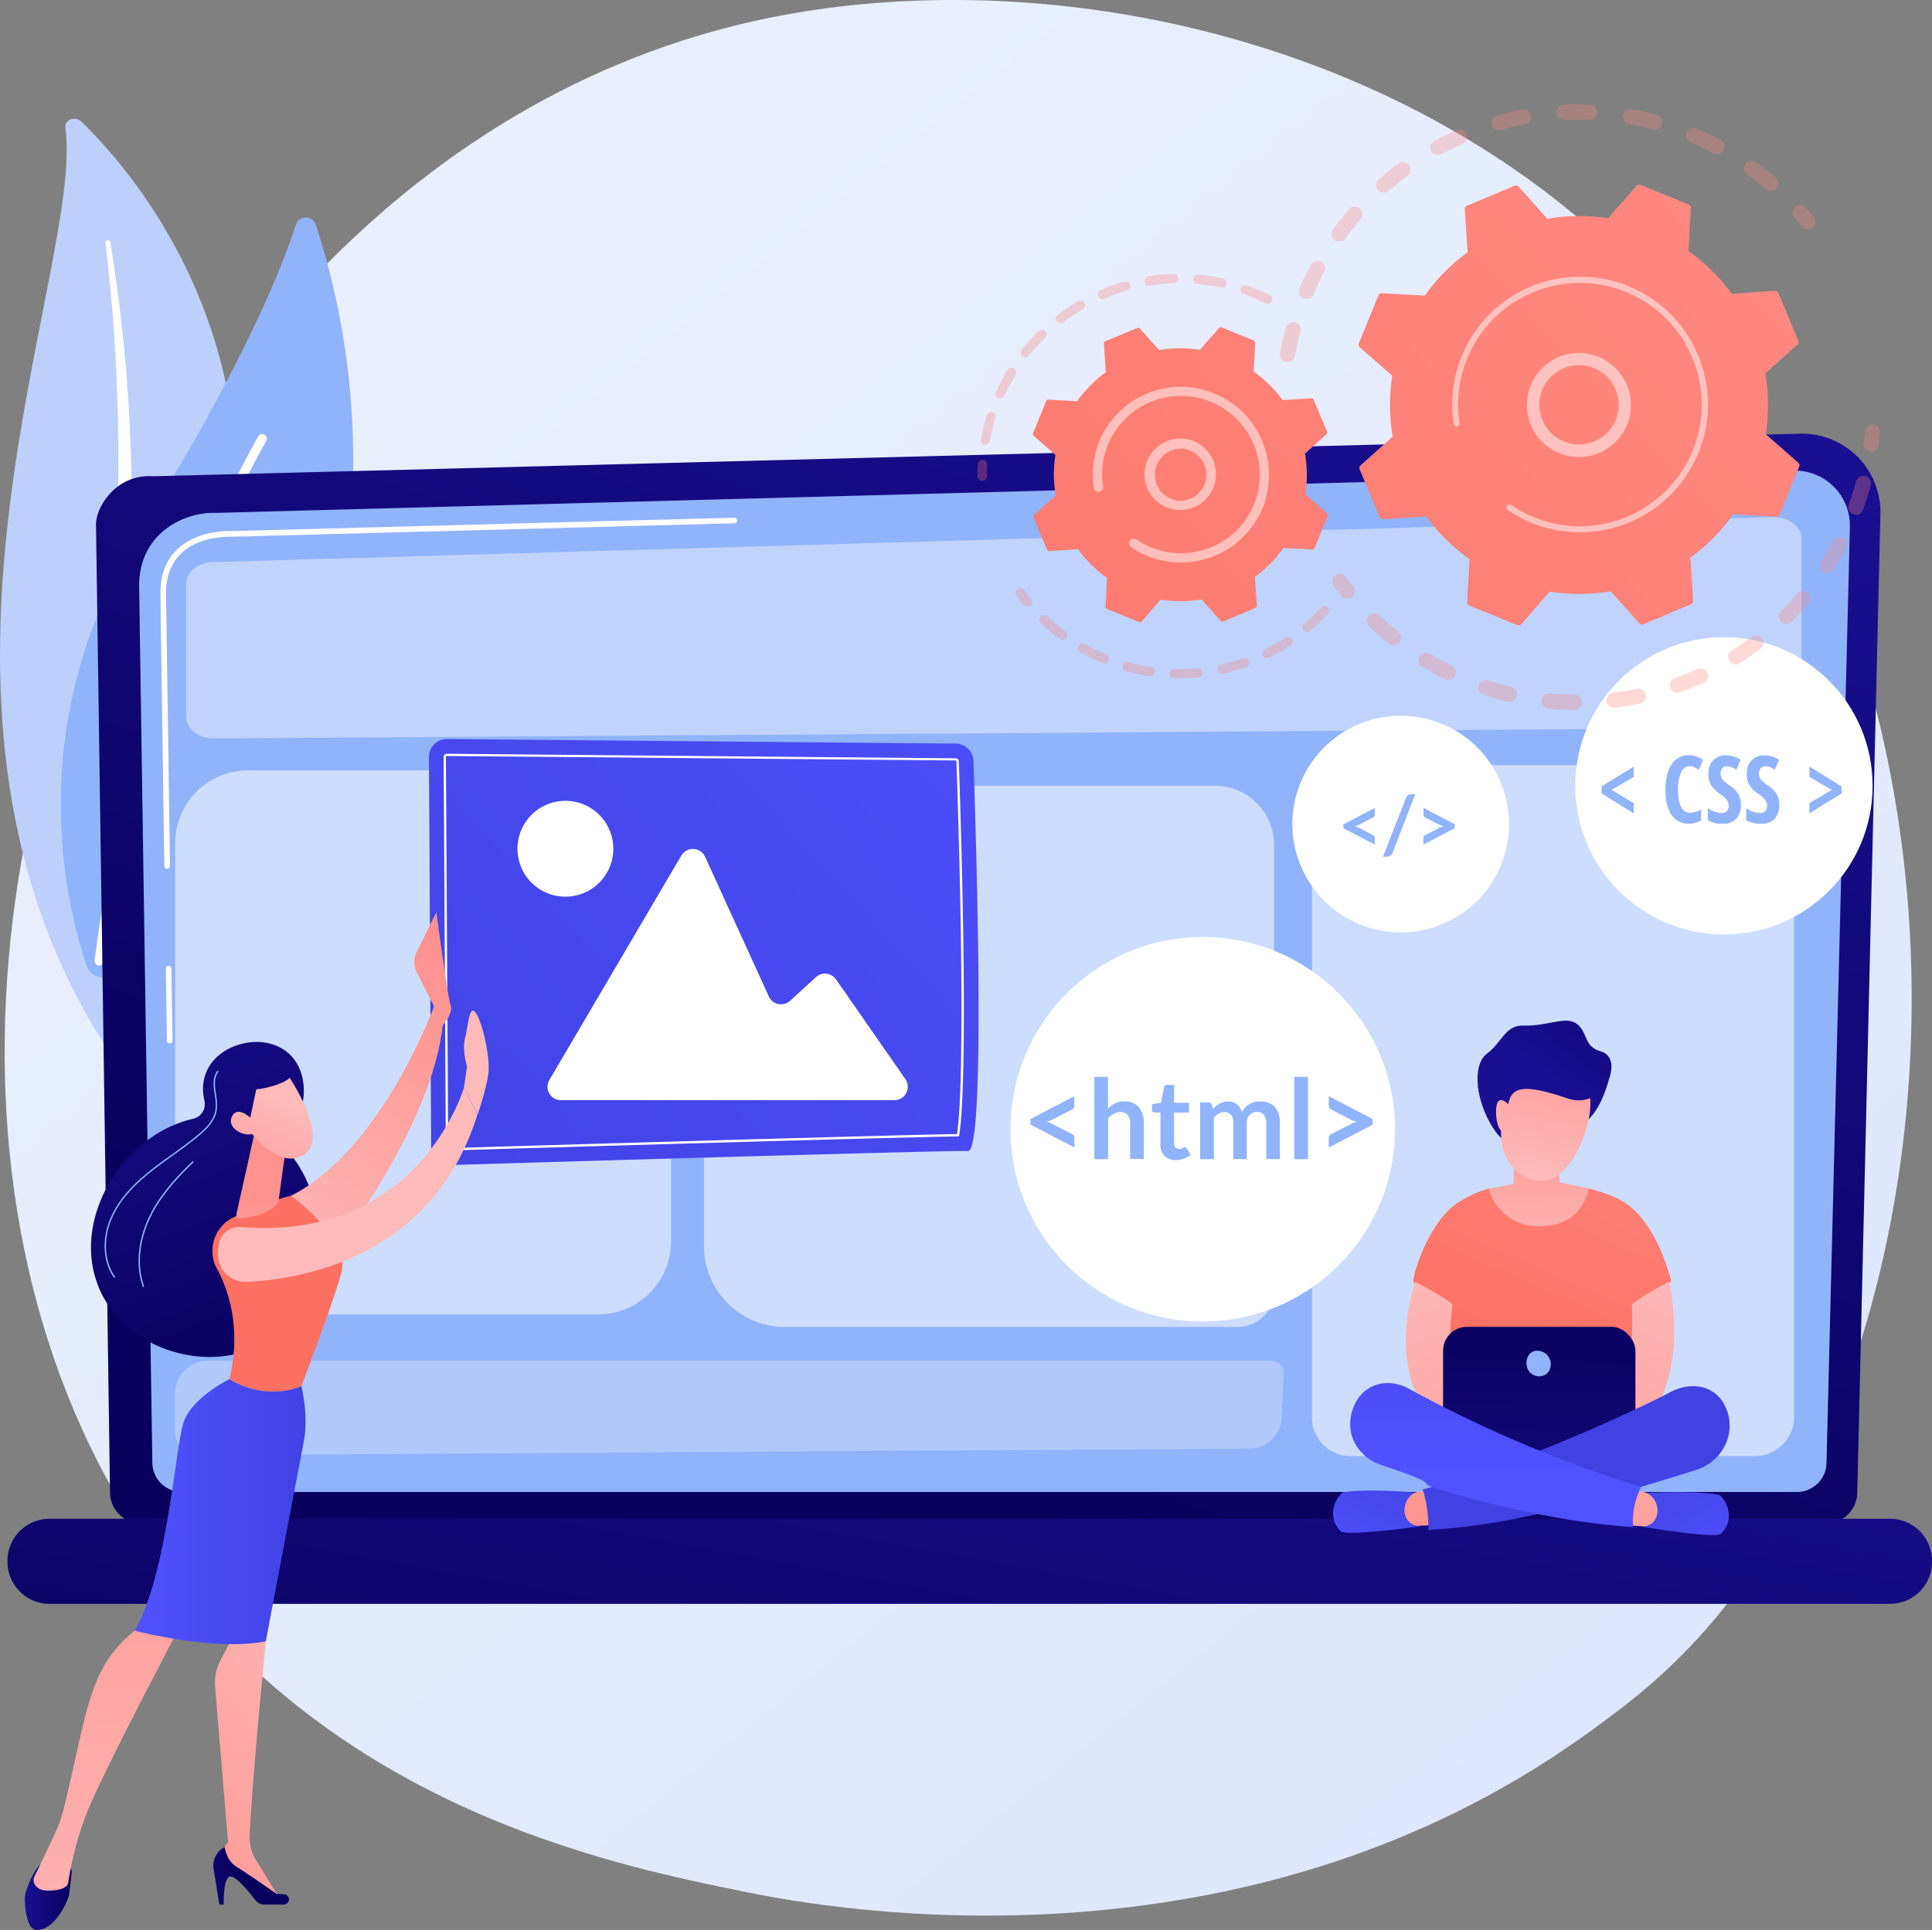 <svg xmlns="http://www.w3.org/2000/svg" xmlns:xlink="http://www.w3.org/1999/xlink" viewBox="0 0 673.63 673.06"><rect x="0" y="0" width="673.63" height="673.06" fill="#808080" stroke="none"/><defs><style>.cls-1{isolation:isolate;}.cls-2{fill:url(#linear-gradient);}.cls-3{fill:#bdd0fb;}.cls-10,.cls-11,.cls-4,.cls-50,.cls-7,.cls-9{fill:#fff;}.cls-4{mix-blend-mode:soft-light;}.cls-5{fill:#91b3fa;}.cls-6{fill:url(#linear-gradient-2);}.cls-8{fill:url(#linear-gradient-3);}.cls-9{opacity:0.42;}.cls-10{opacity:0.55;}.cls-11{opacity:0.28;}.cls-12{fill:url(#linear-gradient-4);}.cls-13{fill:url(#linear-gradient-5);}.cls-14{fill:url(#linear-gradient-6);}.cls-15{fill:url(#linear-gradient-7);}.cls-16{fill:url(#linear-gradient-8);}.cls-17{fill:url(#linear-gradient-9);}.cls-18{fill:url(#linear-gradient-10);}.cls-19{fill:url(#linear-gradient-11);}.cls-20{fill:url(#linear-gradient-12);}.cls-21{fill:url(#linear-gradient-13);}.cls-22{fill:url(#linear-gradient-14);}.cls-23{fill:url(#linear-gradient-15);}.cls-24{fill:url(#linear-gradient-16);}.cls-25{fill:url(#linear-gradient-17);}.cls-26{fill:url(#linear-gradient-18);}.cls-27{fill:url(#linear-gradient-19);}.cls-28{fill:url(#linear-gradient-20);}.cls-29{fill:url(#linear-gradient-21);}.cls-30{fill:url(#linear-gradient-22);}.cls-31{fill:url(#linear-gradient-23);}.cls-32{fill:url(#linear-gradient-24);}.cls-33{fill:url(#linear-gradient-25);}.cls-34{fill:url(#linear-gradient-26);}.cls-35{fill:url(#linear-gradient-27);}.cls-36{fill:url(#linear-gradient-28);}.cls-37{fill:url(#linear-gradient-29);}.cls-38{fill:url(#linear-gradient-30);}.cls-39{fill:url(#linear-gradient-31);}.cls-40{fill:url(#linear-gradient-32);}.cls-41{fill:url(#linear-gradient-33);}.cls-42{fill:url(#linear-gradient-34);}.cls-43{opacity:0.3;}.cls-44{fill:url(#linear-gradient-35);}.cls-45{fill:url(#linear-gradient-36);}.cls-46{fill:url(#linear-gradient-37);}.cls-47{fill:url(#linear-gradient-38);}.cls-48{fill:url(#linear-gradient-39);}.cls-49{fill:url(#linear-gradient-40);}.cls-50{opacity:0.5;}.cls-51{fill:url(#linear-gradient-41);}.cls-52{fill:url(#linear-gradient-42);}.cls-53{fill:url(#linear-gradient-43);}.cls-54{fill:url(#linear-gradient-44);}.cls-55{fill:url(#linear-gradient-45);}</style><linearGradient id="linear-gradient" x1="753" y1="865.2" x2="158.58" y2="126.96" gradientUnits="userSpaceOnUse"><stop offset="0" stop-color="#dae3fe"/><stop offset="1" stop-color="#e9effd"/></linearGradient><linearGradient id="linear-gradient-2" x1="289.31" y1="505.36" x2="428.06" y2="89.11" gradientUnits="userSpaceOnUse"><stop offset="0" stop-color="#09005d"/><stop offset="1" stop-color="#1a0f91"/></linearGradient><linearGradient id="linear-gradient-3" x1="312.88" y1="682.55" x2="363.85" y2="403.86" xlink:href="#linear-gradient-2"/><linearGradient id="linear-gradient-4" x1="396.67" y1="192.34" x2="131.88" y2="432.83" gradientUnits="userSpaceOnUse"><stop offset="0" stop-color="#4f52ff"/><stop offset="1" stop-color="#4042e2"/></linearGradient><linearGradient id="linear-gradient-5" x1="6038.32" y1="495.97" x2="6100.49" y2="344.87" gradientTransform="matrix(-1, -0.02, -0.02, 1, 6145.42, 104.85)" xlink:href="#linear-gradient-2"/><linearGradient id="linear-gradient-6" x1="80.16" y1="437.67" x2="155.48" y2="334.83" gradientUnits="userSpaceOnUse"><stop offset="0" stop-color="#febbba"/><stop offset="1" stop-color="#ff928e"/></linearGradient><linearGradient id="linear-gradient-7" x1="93.68" y1="447.57" x2="168.99" y2="344.73" xlink:href="#linear-gradient-6"/><linearGradient id="linear-gradient-8" x1="6070.33" y1="661.7" x2="6086.68" y2="661.7" gradientTransform="matrix(-1, 0, 0, 1, 6095.38, 0)" xlink:href="#linear-gradient-2"/><linearGradient id="linear-gradient-9" x1="139.95" y1="576.2" x2="35.48" y2="659.61" xlink:href="#linear-gradient-6"/><linearGradient id="linear-gradient-10" x1="6012.46" y1="654.19" x2="6038.83" y2="654.19" gradientTransform="matrix(-1, 0, 0, 1, 6095.38, 0)" xlink:href="#linear-gradient-2"/><linearGradient id="linear-gradient-11" x1="6048.64" y1="725.51" x2="6072.1" y2="451.33" gradientTransform="matrix(-1, 0, 0, 1, 6095.38, 0)" xlink:href="#linear-gradient-6"/><linearGradient id="linear-gradient-12" x1="5851.65" y1="597.64" x2="5958.89" y2="493.12" gradientTransform="matrix(-1, 0, 0, 1, 6095.38, 0)" gradientUnits="userSpaceOnUse"><stop offset="0" stop-color="#ff928e"/><stop offset="1" stop-color="#fe7062"/></linearGradient><linearGradient id="linear-gradient-13" x1="47.03" y1="527.18" x2="106.54" y2="527.18" xlink:href="#linear-gradient-4"/><linearGradient id="linear-gradient-14" x1="5998.9" y1="451.25" x2="6003.3" y2="419.01" gradientTransform="matrix(-1, 0, 0, 1, 6095.38, 0)" xlink:href="#linear-gradient-6"/><linearGradient id="linear-gradient-15" x1="11359.08" y1="-2245.84" x2="11487.03" y2="-2309.01" gradientTransform="matrix(-1, 0, 0, 1, 6095.38, 0)" xlink:href="#linear-gradient-6"/><linearGradient id="linear-gradient-16" x1="11333.68" y1="-2297.29" x2="11461.63" y2="-2360.46" gradientTransform="matrix(-1, 0, 0, 1, 6095.38, 0)" xlink:href="#linear-gradient-6"/><linearGradient id="linear-gradient-17" x1="-2558.72" y1="1652.85" x2="-2529.22" y2="1686.77" gradientTransform="matrix(-0.97, 0.26, 0.26, 0.97, -2799.66, -547.86)" xlink:href="#linear-gradient-6"/><linearGradient id="linear-gradient-18" x1="6007.22" y1="484.92" x2="6069.94" y2="332.48" gradientTransform="matrix(-1, -0.02, -0.02, 1, 6145.42, 104.85)" xlink:href="#linear-gradient-2"/><linearGradient id="linear-gradient-19" x1="-2551.35" y1="1646.44" x2="-2521.84" y2="1680.36" gradientTransform="matrix(-0.97, 0.26, 0.26, 0.97, -2799.66, -547.86)" xlink:href="#linear-gradient-6"/><linearGradient id="linear-gradient-20" x1="571.15" y1="616.22" x2="543.6" y2="673.02" gradientTransform="translate(112.6 -375.78) rotate(9.25)" xlink:href="#linear-gradient-2"/><linearGradient id="linear-gradient-21" x1="609.68" y1="297.85" x2="525.46" y2="487.34" gradientTransform="matrix(1, 0, 0, 1, 0, 0)" xlink:href="#linear-gradient-12"/><linearGradient id="linear-gradient-22" x1="485.85" y1="435.95" x2="543.96" y2="576.33" xlink:href="#linear-gradient-6"/><linearGradient id="linear-gradient-23" x1="4287.77" y1="435.65" x2="4345.89" y2="576.03" gradientTransform="matrix(-1, 0, 0, 1, 4876.64, 0)" xlink:href="#linear-gradient-6"/><linearGradient id="linear-gradient-24" x1="537.46" y1="454.3" x2="534.46" y2="575.83" xlink:href="#linear-gradient-2"/><linearGradient id="linear-gradient-25" x1="603.18" y1="551.17" x2="571.49" y2="506.09" xlink:href="#linear-gradient-4"/><linearGradient id="linear-gradient-26" x1="593.31" y1="470.45" x2="559.78" y2="561.25" xlink:href="#linear-gradient-6"/><linearGradient id="linear-gradient-27" x1="471.68" y1="547.88" x2="489.66" y2="507.06" xlink:href="#linear-gradient-4"/><linearGradient id="linear-gradient-28" x1="526.14" y1="443.09" x2="492.6" y2="533.93" xlink:href="#linear-gradient-6"/><linearGradient id="linear-gradient-29" x1="372.49" y1="666.49" x2="474.13" y2="577.73" xlink:href="#linear-gradient-4"/><linearGradient id="linear-gradient-30" x1="521.55" y1="516.18" x2="520.33" y2="382.57" xlink:href="#linear-gradient-4"/><linearGradient id="linear-gradient-31" x1="536.86" y1="447.54" x2="536.09" y2="380.26" xlink:href="#linear-gradient-6"/><linearGradient id="linear-gradient-32" x1="542.9" y1="707.88" x2="545.31" y2="649.34" gradientTransform="translate(112.6 -375.78) rotate(9.25)" xlink:href="#linear-gradient-6"/><linearGradient id="linear-gradient-33" x1="571.36" y1="608.22" x2="540.35" y2="672.13" gradientTransform="translate(112.6 -375.78) rotate(9.25)" xlink:href="#linear-gradient-2"/><linearGradient id="linear-gradient-34" x1="443.18" y1="96.94" x2="446.95" y2="5.2" gradientTransform="translate(74.69 380.64) rotate(-7.64)" xlink:href="#linear-gradient-6"/><linearGradient id="linear-gradient-35" x1="714.14" y1="-88.55" x2="223.4" y2="368.17" gradientTransform="matrix(1, 0, 0, 1, 0, 0)" xlink:href="#linear-gradient-12"/><linearGradient id="linear-gradient-36" x1="756.57" y1="-42.97" x2="265.83" y2="413.76" gradientTransform="matrix(1, 0, 0, 1, 0, 0)" xlink:href="#linear-gradient-12"/><linearGradient id="linear-gradient-37" x1="805.96" y1="10.1" x2="315.22" y2="466.82" gradientTransform="matrix(1, 0, 0, 1, 0, 0)" xlink:href="#linear-gradient-12"/><linearGradient id="linear-gradient-38" x1="790.26" y1="-6.77" x2="299.52" y2="449.95" gradientTransform="matrix(1, 0, 0, 1, 0, 0)" xlink:href="#linear-gradient-12"/><linearGradient id="linear-gradient-39" x1="746.29" y1="-54.01" x2="255.55" y2="402.71" gradientTransform="matrix(1, 0, 0, 1, 0, 0)" xlink:href="#linear-gradient-12"/><linearGradient id="linear-gradient-40" x1="752.81" y1="-47.01" x2="262.07" y2="409.72" gradientTransform="matrix(1, 0, 0, 1, 0, 0)" xlink:href="#linear-gradient-12"/><linearGradient id="linear-gradient-41" x1="667.61" y1="-138.56" x2="176.87" y2="318.17" gradientTransform="matrix(1, 0, 0, 1, 0, 0)" xlink:href="#linear-gradient-12"/><linearGradient id="linear-gradient-42" x1="668.84" y1="-137.23" x2="178.11" y2="319.5" gradientTransform="matrix(1, 0, 0, 1, 0, 0)" xlink:href="#linear-gradient-12"/><linearGradient id="linear-gradient-43" x1="725.56" y1="-76.28" x2="234.83" y2="380.44" gradientTransform="matrix(1, 0, 0, 1, 0, 0)" xlink:href="#linear-gradient-12"/><linearGradient id="linear-gradient-44" x1="696.48" y1="-107.54" x2="205.74" y2="349.19" gradientTransform="matrix(1, 0, 0, 1, 0, 0)" xlink:href="#linear-gradient-12"/><linearGradient id="linear-gradient-45" x1="700.41" y1="-103.31" x2="209.68" y2="353.42" gradientTransform="matrix(1, 0, 0, 1, 0, 0)" xlink:href="#linear-gradient-12"/></defs><g class="cls-1"><g id="Layer_2" data-name="Layer 2"><g id="Illustration"><path class="cls-2" d="M589.47,574.07c-13.65,14.37-26.57,23.64-36.78,31-120,86.09-262,61-292.13,54.87-44.55-9-130.68-26.54-192.94-99.77C-26.59,449.35-11.92,274.82,61.15,159.6c13.37-21.07,84-138,227.47-156.8C375.47-8.55,476.7,14.35,550,75.77,703.89,204.69,692.94,465.14,589.47,574.07Z"/><path class="cls-3" d="M22.79,44.45c-.37-2.7,3.51-4.11,5.61-2.05C49.75,63.3,100,124.6,77,221.35c-28.88,121.38-3.4,169,31,199.88,0,0-49.52-17.62-77.17-66.16C-37.1,235.91,29.42,92.45,22.79,44.45Z"/><path class="cls-4" d="M36.77,84.52c1.61,14,2.9,27.94,3.6,41.92s1.08,28,.87,41.93-.84,27.89-2.1,41.78-3.06,27.7-5,41.56-3.8,27.83-4.11,42a125.3,125.3,0,0,0,6,42.54c1.16,3.46,2.4,6.91,3.85,10.27s2.95,6.73,4.58,10a150.24,150.24,0,0,0,11.42,19.26,166,166,0,0,0,31.68,33.43,3.47,3.47,0,0,0,4.41-.09,2.46,2.46,0,0,0-.15-3.77h0c-2.88-2.46-5.73-4.94-8.45-7.52-1.38-1.27-2.69-2.59-4-3.89s-2.63-2.64-3.87-4a150.67,150.67,0,0,1-32.81-55.18,121,121,0,0,1-4.7-20.23A133.9,133.9,0,0,1,36.66,294c.17-13.8,2-27.64,3.7-41.51s3.33-27.85,4.27-41.87q.73-10.51,1-21c.12-3.51.17-7,.22-10.54s0-7,0-10.54q-.29-21.07-2.09-42.14c-1.28-14-3-28-5.32-42a.86.86,0,0,0-.95-.64A.75.75,0,0,0,36.77,84.52Z"/><path class="cls-5" d="M39.65,339.41a5.83,5.83,0,0,1-9.36-2.52c-7.46-21.63-23-84.72,18.71-151.82,35.24-56.66,49-90.73,54.12-106.63a3.66,3.66,0,0,1,7,0C122.43,115.4,152.5,240.11,39.65,339.41Z"/><path class="cls-4" d="M34.71,336.73H34.4A1.62,1.62,0,0,1,33,334.94c.11-1,11.52-101.72,57-182.72a1.62,1.62,0,0,1,2.83,1.59C47.64,234.21,36.3,334.29,36.19,335.3A1.62,1.62,0,0,1,34.71,336.73Z"/><path class="cls-6" d="M647.57,520.46a10.89,10.89,0,0,1-10.86,10.85H49.22a10.89,10.89,0,0,1-10.86-10.85L33.47,182.85c0-6,7-17.62,19.92-16.75l574.16-14.85a27.38,27.38,0,0,1,28.09,28Z"/><path class="cls-5" d="M636.85,510.05a10.32,10.32,0,0,1-10.28,10.28H63.39a10.32,10.32,0,0,1-10.28-10.28L48.5,203.56C49,185.12,65.21,178.49,75,178.88l550.29-14.76A19.21,19.21,0,0,1,645,183.81Z"/><path class="cls-7" d="M59.2,363.91a1,1,0,0,1-1-1l-.36-24.85a1,1,0,1,1,1.94,0l.36,24.86a1,1,0,0,1-1,1Z"/><path class="cls-7" d="M58.31,303a1,1,0,0,1-1-1l-1.4-95.19c0-6.4,2-11.51,5.86-15.21,7-6.73,18-6.39,18.46-6.37L256,180.55a.94.94,0,0,1,1,.94,1,1,0,0,1-.94,1L80.25,187.21c-.5,0-10.67-.34-17.11,5.83-3.46,3.32-5.24,8-5.26,13.8L59.28,302a1,1,0,0,1-1,1Z"/><path class="cls-8" d="M659.27,559.34H17A14.65,14.65,0,0,1,2.61,544.51h0A14.65,14.65,0,0,1,17,529.68H659.27a14.64,14.64,0,0,1,14.36,14.83h0A14.64,14.64,0,0,1,659.27,559.34Z"/><path class="cls-9" d="M618.45,253.86l-543.7,3.69c-5.41,0-9.83-3.31-9.83-7.45V203.46c0-4,4.14-7.29,9.38-7.44L618,180.34c5.53-.16,10.12,3.22,10.12,7.44v58.63C628.11,250.5,623.8,253.83,618.45,253.86Z"/><path class="cls-10" d="M273.68,274.05h150a20.56,20.56,0,0,1,20.56,20.56V450.16a12.61,12.61,0,0,1-12.61,12.61h-158a28.17,28.17,0,0,1-28.17-28.17V302.22A28.17,28.17,0,0,1,273.68,274.05Z"/><path class="cls-11" d="M446.83,494.66a11.13,11.13,0,0,1-11,10.53L69.26,507.51a8.27,8.27,0,0,1-8.2-8.27V486a11.44,11.44,0,0,1,11.43-11.44H443.24a4.42,4.42,0,0,1,4.41,4.42Z"/><rect class="cls-10" x="61.06" y="268.66" width="172.91" height="189.75" rx="25.43"/><path class="cls-10" d="M497.82,266.84H615.53a10,10,0,0,1,10,10V494.15a13.66,13.66,0,0,1-13.66,13.66h-141a13.43,13.43,0,0,1-13.43-13.43V307.2A40.37,40.37,0,0,1,497.82,266.84Z"/><path class="cls-12" d="M333.24,259.33l-177.39-1.59a6.25,6.25,0,0,0-6.29,6.27l.78,136.12a6.23,6.23,0,0,0,6.41,6.2c32.08-1,174.47-5.18,180.76-4.92s2.84-109.08,1.91-136.06A6.24,6.24,0,0,0,333.24,259.33Z"/><path class="cls-7" d="M156.58,401.22a1.13,1.13,0,0,1-1.13-1.12L154.68,264a1.09,1.09,0,0,1,.32-.8,1.15,1.15,0,0,1,.8-.33l177.4,1.59a1.12,1.12,0,0,1,1.11,1.08c2.29,66.71,2.34,117.92.11,130.46l-.06.33H334c-23.6.33-151.94,4.15-177.43,4.91h0Zm-.78-137.56a.29.29,0,0,0-.22.09.27.27,0,0,0-.09.22l.77,136.13a.31.31,0,0,0,.3.31l0,.4v-.4c25.37-.76,152.64-4.54,177.1-4.9,2.16-13,2.09-63.87-.18-130a.31.31,0,0,0-.31-.3Z"/><path class="cls-7" d="M311.84,383.69H195.55a4.67,4.67,0,0,1-4-7.05l46-78.26a4.69,4.69,0,0,1,8.3.43l22.22,48.71a4.68,4.68,0,0,0,7.42,1.5l9-8.24a4.68,4.68,0,0,1,7,.78l24.19,34.78A4.68,4.68,0,0,1,311.84,383.69Z"/><circle class="cls-7" cx="197.13" cy="296.02" r="16.72" transform="translate(-158.27 282.85) rotate(-54.22)"/><path class="cls-13" d="M33.2,424.24c4.54-16.79,18.57-30.58,34.19-34.07a5.26,5.26,0,0,0,3.86-6.43v-.06c-2.27-9.76,4-17.54,13.43-19.73s18.48,2,20.75,11.81a21.63,21.63,0,0,1-4.77,18.8,5.24,5.24,0,0,0-.19,6.95c9.52,11.16,13.39,28.19,9.27,43.42-6.06,22.43-27.16,32.45-48.29,26.74S27.14,446.67,33.2,424.24Z"/><path class="cls-5" d="M39.77,445.65l.42-.29c-3.79-5.37-4.27-13.12-1.27-20.23,2.38-5.64,6.65-10.81,13.42-16.24,2.53-2,5.21-3.95,7.79-5.81,3.12-2.24,6.34-4.56,9.33-7.07,2.69-2.27,5.51-5.08,6.11-8.75a19.36,19.36,0,0,0-.25-5.67c-.42-3-.81-5.75.92-7.88l-.39-.32c-1.87,2.31-1.44,5.34-1,8.27a18.76,18.76,0,0,1,.25,5.52c-.57,3.51-3.32,6.24-5.93,8.44-3,2.51-6.19,4.82-9.3,7.05-2.59,1.86-5.28,3.79-7.81,5.82-6.84,5.5-11.16,10.72-13.57,16.44C35.39,432.2,35.89,440.14,39.77,445.65Z"/><path class="cls-5" d="M49.82,448.89l.47-.17c-2.57-7.12-1.82-15.87,2.07-24s10.16-14.64,15.22-19.46l-.35-.37c-5.09,4.86-11.43,11.48-15.32,19.62S47.2,441.64,49.82,448.89Z"/><path class="cls-14" d="M151.17,356.79l.17-5.8-6.06-12a7.81,7.81,0,0,1,0-7l6.86-13.86s4,30.08,5,32.58-2.83,7-2.83,7Z"/><path class="cls-15" d="M151.34,351s-18.43,50.25-49.84,66c0,0,10.46,17.05,15.91,18.09,0,0,33.55-42.94,37-78.13Z"/><path class="cls-16" d="M25,653.26l-.93,7.62c-1,3.62-5.63,12.75-11.61,12.15-3.68-.36-4.12-11.12-3.61-12.73.93-2.95,2.64-7.36,5.11-10h8.45A2.61,2.61,0,0,1,25,653.26Z"/><path class="cls-17" d="M91.24,564l1.43,8.39s-4.78,48.4-5.63,67.76a15.23,15.23,0,0,0,2.24,8.62l8.31,13.49L76.48,649.79l-.42-2.57,3.45-4.76L75,588.25A16.65,16.65,0,0,1,76.88,579l4.37-8.2Z"/><path class="cls-18" d="M99,664.21H92.24A4.06,4.06,0,0,1,89,662.63c-2.1-2.73-6.45-8.06-8.53-8.19-2.8-.19-2.44,9.77-2.44,9.77H76.48l-2-12.38a7.34,7.34,0,0,1,3.84-7.66h0s.64,4.74,4.11,6.84,14.14,9.59,14.14,9.59a9.69,9.69,0,0,1,2.73.08A1.78,1.78,0,0,1,99,664.21Z"/><path class="cls-19" d="M62.32,568s-28,53.1-32.44,65.23a116.44,116.44,0,0,0-6.07,23.19c-.09,1.5-2,2.93-7.09,2.93-2.64,0-3.94-1.06-4.58-2.09a3,3,0,0,1-.11-2.89c1.62-3.28,6.76-13.75,8.66-18.5,2.27-5.67,7.16-31.37,9.84-40.31S36.24,576.9,47.91,568C47.91,568,55.93,560.13,62.32,568Z"/><path class="cls-20" d="M80,481c4.1-17.37,0-30.46-4.36-38.53a13,13,0,0,1,5.46-17.76A100.83,100.83,0,0,1,101.5,417s20.07,14.67,17.69,26.15c-1.4,6.73-14.11,40.31-14.11,40.31S93.33,489,80,481Z"/><path class="cls-21" d="M64,496.12C66.93,487.27,80,481,80,481c13.33,8,25.08,2.44,25.08,2.44s2.64,10.08.82,19.44-13.23,69.53-13.23,69.53C74.68,576,47,568.72,47,568.72,58.48,548.38,61.05,505,64,496.12Z"/><path class="cls-22" d="M88.38,396.73,82.51,423.1c-.56,2.32,1.56,1.94,3.91,1.5,3.84-.73,8.8-2.22,10.46-5.21a3.13,3.13,0,0,0,.3-1l2.52-18.28a3.28,3.28,0,0,0-1.93-3.45l-4.86-2.16A3.29,3.29,0,0,0,88.38,396.73Z"/><path class="cls-23" d="M161.76,379.31S146.31,433,84,427.94a7.22,7.22,0,0,0-7.8,6.62L76,436.72a9.61,9.61,0,0,0,10,10.35c20.72-1.05,65.22-9.19,80.48-58.43Z"/><path class="cls-24" d="M166.57,388.64s3-8.74,3.71-14.2-2-17.72-4.36-21.16-2.75,5-3.81,9,.73,9.64.73,9.64l-1.08,7.42Z"/><path class="cls-25" d="M100.42,375s14.84,21.63,5.61,27.65-19.79-9.34-19.79-9.34-3.32-11.74.45-15.64S100.42,375,100.42,375Z"/><path class="cls-26" d="M94.19,369.73s6.46,1.66,7.31,4.61-9.3,5.48-12.14,5.56l-2.5,11.8s-6.54-11.27-3.74-17.65S94.19,369.73,94.19,369.73Z"/><path class="cls-27" d="M89.22,391.77s-5.8-7-8.25-2.55,5.19,7.94,7.9,5.79Z"/><path class="cls-28" d="M524.31,372.06c-.14.27-9,6.79-9,6.79s2,14,9.9,19.53c8.74,6.07,21.08-5,21.08-5s9.82,2.33,15-18.11c1.2-4.69-5.72-5.08-14.06-4.22C536.5,372.15,524.31,372.06,524.31,372.06Z"/><path class="cls-29" d="M507.75,419.82a37.38,37.38,0,0,1,11.36-5.28c1.53-.42,9.77,2,14.86,1.86,7-.16,14.12-3.34,19.88-1.91s10.41,3.29,13.12,5.22c8.1,5.76,12.85,16.5,15.75,27.14A37.21,37.21,0,0,1,570.33,455l-1.28,51.71-30.58,15.65-34.9-17.52,1.25-50.54s-11.09-5.16-11.9-7S498,426.55,507.75,419.82Z"/><path class="cls-30" d="M493.43,447s-14.85,41.18,19,58.11c7-.94,4.33-12.62,4.33-12.62s-14.72-3.26-10.3-37.61C502.41,451.56,493.43,447,493.43,447Z"/><path class="cls-31" d="M582,447s10.22,43-19,58.11c-7-.94-4.33-12.62-4.33-12.62s11.86-5.84,10.3-37.61C573,451.56,582,447,582,447Z"/><rect class="cls-32" x="503.16" y="462.73" width="67.06" height="45.29" rx="8.33"/><path class="cls-33" d="M599.64,521.44c-7.68-1.76-25.41-.81-25.41-.81l-.73,2-1.19,9.72s16.89,3,25.22,3a7.75,7.75,0,0,0,2.33-.35,7.17,7.17,0,0,0,.74-.72C604.13,530.4,603.11,524.74,599.64,521.44Z"/><path class="cls-34" d="M569.13,520.08l3,.13a5.79,5.79,0,0,1,4.22,2.18,7.07,7.07,0,0,1,1.55,4.87,5.66,5.66,0,0,1-1.62,3.71,4.59,4.59,0,0,1-3.52,1.33l-4.6-.32Z"/><path class="cls-35" d="M468.13,520.51c7.72-1.53,25.43,0,25.43,0l.67,2,.95,9.75s-17,2.52-25.29,2.26a8,8,0,0,1-2.32-.42,10.24,10.24,0,0,1-.72-.75C463.41,529.33,464.58,523.7,468.13,520.51Z"/><path class="cls-36" d="M498.66,520.09l-3,0a5.73,5.73,0,0,0-4.27,2,7.09,7.09,0,0,0-1.67,4.82,5.66,5.66,0,0,0,1.53,3.76,4.59,4.59,0,0,0,3.48,1.44l4.6-.19Z"/><path class="cls-37" d="M601.78,491c-3.48-8-12-9.31-19.23-5.57-.13.17-46,23.69-86.48,34A44,44,0,0,1,498,531c0,.87,0,1.72,0,2.56,31-1.59,64.71-11.94,93.65-21C600.53,509.6,605.64,499.88,601.78,491Z"/><path class="cls-38" d="M569.35,531.58a26.71,26.71,0,0,1,2.61-12.5c0-.18.12-.35.17-.52-2.31-.72-5.29-1.69-9.21-3a441.81,441.81,0,0,1-71.58-31.19c-8.13-4.44-17.37-1.47-20,8.15-2.32,8.59,2.78,15.92,10.52,18.49,23.16,7.71,11.1,5.57,18.66,8,20.32,6.28,45.59,12,68.85,13.57C569.38,532.23,569.36,531.91,569.35,531.58Z"/><path class="cls-39" d="M519.11,414.54a17.72,17.72,0,0,0,18.1,13.11c15.28-.28,16.64-13.16,16.64-13.16l-10-2.13L543,401.24l-15,1.11-.28,10.56Z"/><path class="cls-40" d="M530.13,369.72s-17.21,33.33,3.2,41.42c14.4,5.7,23.43-22.13,20.73-29.67-4.16-11.66-6.9-10.28-6.9-10.28Z"/><path class="cls-41" d="M558.2,366.69c8.5,2.33,1.24,20.77-11.56,16.41s-17.83-4.29-19.82-.78-2.42,16-6.75,9.83c-4.75-6.77-7.39-20.34-1.57-24.72,5.19-3.91,6.41-10,12.64-9.76,8.28.28,14.68-3.39,18.42-.75C553.85,360,552,365,558.2,366.69Z"/><path class="cls-42" d="M526,385.19s-3.67-3.95-4.26.81,1.3,10.89,3.51,7.53S526,385.19,526,385.19Z"/><path class="cls-5" d="M540.65,475c.35,2.41-.93,4.59-3.34,4.94a4.39,4.39,0,0,1-5-3.7c-.36-2.41.74-4.79,3.15-5.15A4.74,4.74,0,0,1,540.65,475Z"/><circle class="cls-7" cx="419.36" cy="393.83" r="67.04"/><path class="cls-5" d="M359.3,390.28l15.29-8v3.4a1.45,1.45,0,0,1-.19.71,1.69,1.69,0,0,1-.64.55l-7,3.59a7.14,7.14,0,0,1-.94.39q-.49.17-1.05.3.56.13,1.05.3a6,6,0,0,1,.94.4l7,3.61a1.6,1.6,0,0,1,.64.55,1.41,1.41,0,0,1,.19.7v3.4l-15.29-8Z"/><path class="cls-5" d="M381.56,404.26v-28.7h4.77v11a9.85,9.85,0,0,1,2.55-1.78,7.35,7.35,0,0,1,3.26-.67,7.08,7.08,0,0,1,2.88.55,5.67,5.67,0,0,1,2.09,1.54,6.81,6.81,0,0,1,1.28,2.38,10.06,10.06,0,0,1,.43,3v12.61h-4.77V391.65a4.23,4.23,0,0,0-.84-2.81,3.13,3.13,0,0,0-2.52-1,5.06,5.06,0,0,0-2.32.56,8.51,8.51,0,0,0-2,1.53v14.33Z"/><path class="cls-5" d="M410,404.57a5.23,5.23,0,0,1-4-1.46,5.59,5.59,0,0,1-1.39-4V388h-2a1,1,0,0,1-.66-.25,1,1,0,0,1-.28-.76v-1.89l3.18-.52,1-5.41a1,1,0,0,1,.35-.6,1.17,1.17,0,0,1,.71-.21h2.47v6.24h5.21V388h-5.21v10.73a2.1,2.1,0,0,0,.46,1.45,1.57,1.57,0,0,0,1.24.52,2.24,2.24,0,0,0,.74-.1,3.22,3.22,0,0,0,.52-.23c.15-.07.28-.15.4-.22a.67.67,0,0,1,.35-.1.56.56,0,0,1,.35.1,1.55,1.55,0,0,1,.28.32l1.43,2.32a7.21,7.21,0,0,1-2.39,1.31A8.83,8.83,0,0,1,410,404.57Z"/><path class="cls-5" d="M418.46,404.26V384.45h2.91a1.16,1.16,0,0,1,1.22.86l.31,1.47a12.06,12.06,0,0,1,1.09-1.06,6.73,6.73,0,0,1,1.22-.83,6.29,6.29,0,0,1,1.39-.55,6,6,0,0,1,1.63-.2,4.61,4.61,0,0,1,3.08,1,6.15,6.15,0,0,1,1.8,2.69,6.25,6.25,0,0,1,1.16-1.69A6,6,0,0,1,435.8,385a6.79,6.79,0,0,1,1.76-.66,8.62,8.62,0,0,1,1.89-.21,7.79,7.79,0,0,1,2.91.5,5.4,5.4,0,0,1,2.14,1.47,6.5,6.5,0,0,1,1.33,2.35,10.37,10.37,0,0,1,.45,3.19v12.61h-4.77V391.65a4.27,4.27,0,0,0-.83-2.85,3,3,0,0,0-2.43-1,3.78,3.78,0,0,0-1.36.25A3.25,3.25,0,0,0,435,390a4.58,4.58,0,0,0-.27,1.64v12.61H430V391.65a4.3,4.3,0,0,0-.8-2.9,3,3,0,0,0-2.36-.91,3.74,3.74,0,0,0-1.92.52,6.2,6.2,0,0,0-1.67,1.4v14.5Z"/><path class="cls-5" d="M456.05,375.56v28.7h-4.77v-28.7Z"/><path class="cls-5" d="M463.31,400.2v-3.4a1.41,1.41,0,0,1,.19-.7,1.6,1.6,0,0,1,.64-.55l7-3.61a8.9,8.9,0,0,1,2-.7q-.56-.14-1.05-.3a7.14,7.14,0,0,1-.94-.39l-7-3.59a1.69,1.69,0,0,1-.64-.55,1.45,1.45,0,0,1-.19-.71v-3.4l15.29,8v1.93Z"/><circle class="cls-7" cx="601.09" cy="274.05" r="51.83"/><path class="cls-5" d="M569.62,283.64l-11.18-6.91v-2.48l11.18-6.88v3.57l-7.72,4.55,7.72,4.58Z"/><path class="cls-5" d="M589.08,267.21a3.27,3.27,0,0,0-2.93,2.18,13.93,13.93,0,0,0-1.07,6q0,8.06,4.21,8.05a7.69,7.69,0,0,0,3.85-1.17v3.84a7.72,7.72,0,0,1-4.35,1.12,6.82,6.82,0,0,1-6-3.11q-2.1-3.12-2.1-8.76c0-3.77.72-6.7,2.16-8.81a6.9,6.9,0,0,1,6-3.15,8.55,8.55,0,0,1,2.43.35,9.69,9.69,0,0,1,2.5,1.22l-1.43,3.5a13.18,13.18,0,0,0-1.52-.89A3.89,3.89,0,0,0,589.08,267.21Z"/><path class="cls-5" d="M607,280.56a7,7,0,0,1-1.64,5,6.18,6.18,0,0,1-4.73,1.73,10.36,10.36,0,0,1-5.16-1.19v-4.26a9,9,0,0,0,4.78,1.69,2.39,2.39,0,0,0,1.86-.68,2.61,2.61,0,0,0,.63-1.85,3.37,3.37,0,0,0-.75-2.12,11.14,11.14,0,0,0-2.46-2.13,11.31,11.31,0,0,1-2.26-2,7.19,7.19,0,0,1-1.19-2.11,8.11,8.11,0,0,1-.42-2.73,6.62,6.62,0,0,1,1.66-4.73,5.87,5.87,0,0,1,4.45-1.74,9.76,9.76,0,0,1,5.12,1.49l-1.43,3.46a13.9,13.9,0,0,0-1.59-.8,4.63,4.63,0,0,0-1.78-.35,2,2,0,0,0-1.61.69,2.87,2.87,0,0,0-.57,1.88,3.24,3.24,0,0,0,.68,2.05,10,10,0,0,0,2.35,2,9.89,9.89,0,0,1,3.17,3.11A7.29,7.29,0,0,1,607,280.56Z"/><path class="cls-5" d="M620.4,280.56a7,7,0,0,1-1.64,5,6.22,6.22,0,0,1-4.74,1.73,10.32,10.32,0,0,1-5.15-1.19v-4.26a8.89,8.89,0,0,0,4.77,1.69,2.36,2.36,0,0,0,1.86-.68,2.61,2.61,0,0,0,.63-1.85,3.42,3.42,0,0,0-.74-2.12,11.14,11.14,0,0,0-2.46-2.13,10.77,10.77,0,0,1-2.26-2,7.19,7.19,0,0,1-1.19-2.11,8.11,8.11,0,0,1-.42-2.73,6.58,6.58,0,0,1,1.66-4.73,5.83,5.83,0,0,1,4.44-1.74,9.79,9.79,0,0,1,5.13,1.49l-1.43,3.46a14.77,14.77,0,0,0-1.59-.8,4.64,4.64,0,0,0-1.79-.35,2,2,0,0,0-1.61.69,2.92,2.92,0,0,0-.56,1.88,3.24,3.24,0,0,0,.67,2.05,10.1,10.1,0,0,0,2.36,2A9.85,9.85,0,0,1,619.5,277,7.19,7.19,0,0,1,620.4,280.56Z"/><path class="cls-5" d="M630.91,280.07l7.77-4.58-7.77-4.55v-3.57l11.18,6.88v2.48l-11.18,6.91Z"/><circle class="cls-7" cx="488.4" cy="287.41" r="37.78" transform="translate(96.47 696.71) rotate(-76.72)"/><path class="cls-5" d="M468.43,287.47l10.91-5.7v2.43a1,1,0,0,1-.13.5,1.22,1.22,0,0,1-.46.4l-5,2.56a5,5,0,0,1-.67.28l-.75.22q.39.09.75.21a5,5,0,0,1,.67.28l5,2.58a1.21,1.21,0,0,1,.46.39,1,1,0,0,1,.13.51v2.42l-10.91-5.7Z"/><path class="cls-5" d="M485.51,297.49a2.27,2.27,0,0,1-.32.55,2,2,0,0,1-1,.63,1.69,1.69,0,0,1-.53.09h-1.44l8.05-20.6a2,2,0,0,1,.68-.89A1.84,1.84,0,0,1,492,277h1.45Z"/><path class="cls-5" d="M496.33,294.55v-2.42a.89.89,0,0,1,.14-.51,1.1,1.1,0,0,1,.45-.39l5-2.58a6.12,6.12,0,0,1,1.41-.49l-.75-.22a4.84,4.84,0,0,1-.66-.28l-5-2.56a1.12,1.12,0,0,1-.45-.4.88.88,0,0,1-.14-.5v-2.43l10.92,5.7v1.38Z"/><g class="cls-43"><path class="cls-44" d="M448.17,126.14a2.63,2.63,0,0,1-1.85-3c.53-2.93,1.21-5.89,2-8.79a2.64,2.64,0,0,1,3.24-1.86l.05,0a2.64,2.64,0,0,1,1.81,3.23c-.75,2.75-1.39,5.56-1.9,8.35a2.65,2.65,0,0,1-3.08,2.13Zm6.64-22a2.12,2.12,0,0,1-.29-.11,2.65,2.65,0,0,1-1.4-3.47c1.18-2.75,2.49-5.49,3.89-8.13a2.64,2.64,0,0,1,4.67,2.48c-1.33,2.51-2.57,5.11-3.69,7.73A2.66,2.66,0,0,1,454.81,104.09Zm11.34-20a2.91,2.91,0,0,1-.81-.4,2.65,2.65,0,0,1-.59-3.69c1.76-2.43,3.65-4.8,5.61-7.07a2.64,2.64,0,1,1,4,3.46c-1.86,2.15-3.65,4.41-5.32,6.71A2.65,2.65,0,0,1,466.15,84.05Zm15.54-17a2.72,2.72,0,0,1-1.25-.8,2.64,2.64,0,0,1,.25-3.73c2.26-2,4.63-3.87,7-5.64a2.65,2.65,0,0,1,3.13,4.27c-2.29,1.68-4.54,3.48-6.69,5.35A2.64,2.64,0,0,1,481.69,67Zm18.93-13.12a2.64,2.64,0,0,1-.51-4.86c2.64-1.42,5.36-2.75,8.11-3.94A2.64,2.64,0,0,1,510.33,50c-2.61,1.14-5.21,2.39-7.71,3.74A2.65,2.65,0,0,1,500.62,53.92ZM522,45.32a2.64,2.64,0,0,1,0-5.08c2.89-.81,5.84-1.49,8.78-2.05a2.65,2.65,0,0,1,1,5.2c-2.79.53-5.6,1.18-8.34,1.94A2.64,2.64,0,0,1,522,45.32Zm94.74,21.22a2.69,2.69,0,0,1-1-.53c-2.15-1.86-4.41-3.65-6.72-5.31a2.65,2.65,0,0,1,3.1-4.29c2.43,1.76,4.81,3.64,7.08,5.59a2.65,2.65,0,0,1-2.48,4.54Zm-72-24.87a2.64,2.64,0,0,1,.62-5.18c3-.14,6-.15,9,0a2.64,2.64,0,1,1-.21,5.28c-2.84-.11-5.71-.1-8.55,0A2.48,2.48,0,0,1,544.72,41.67Zm53,11.89a2.61,2.61,0,0,1-.5-.2c-2.51-1.33-5.11-2.56-7.73-3.68a2.64,2.64,0,1,1,2.06-4.86c2.76,1.17,5.5,2.47,8.14,3.86a2.64,2.64,0,0,1-2,4.88Zm-30-10.37a2.65,2.65,0,0,1,1.22-5.14c2.94.53,5.9,1.2,8.79,2l.06,0a2.65,2.65,0,0,1-1.44,5.09c-2.75-.75-5.56-1.38-8.35-1.88Z"/><path class="cls-45" d="M629.64,79.89a2.69,2.69,0,0,1-1.32-.88c-.85-1.06-1.74-2.12-2.64-3.15a2.64,2.64,0,0,1,4-3.48c1,1.08,1.88,2.2,2.78,3.32a2.64,2.64,0,0,1-2.8,4.19Z"/></g><g class="cls-43"><path class="cls-46" d="M651.66,157.43a2.64,2.64,0,0,1-1.87-2.87c.17-1.35.31-2.73.43-4.09a2.64,2.64,0,0,1,5.27.44c-.12,1.44-.28,2.9-.46,4.32a2.64,2.64,0,0,1-2.95,2.29A2.59,2.59,0,0,1,651.66,157.43Z"/><path class="cls-47" d="M520.62,243.38c-1.17-.35-2.33-.71-3.5-1.09a2.65,2.65,0,0,1,1.66-5c2.69.89,5.41,1.67,8.11,2.32a2.64,2.64,0,0,1-1.24,5.14C524,244.32,522.29,243.87,520.62,243.38ZM504.2,237a2.41,2.41,0,0,1-.42-.16c-2.65-1.29-5.28-2.72-7.8-4.22a2.64,2.64,0,1,1,2.71-4.54c2.4,1.43,4.89,2.78,7.41,4a2.64,2.64,0,0,1-1.9,4.91Zm35.17,10a2.65,2.65,0,0,1,1-5.17c2.78.28,5.61.44,8.41.48a2.65,2.65,0,1,1-.08,5.29c-3,0-5.93-.21-8.85-.51A2.65,2.65,0,0,1,539.37,247Zm-54.32-22.15a2.66,2.66,0,0,1-.91-.48c-2.3-1.84-4.55-3.81-6.68-5.84a2.64,2.64,0,1,1,3.64-3.83c2,1.93,4.16,3.8,6.35,5.55a2.65,2.65,0,0,1-2.4,4.6Zm77,21.88a2.64,2.64,0,0,1,.42-5.16c2.77-.34,5.57-.81,8.31-1.38a2.64,2.64,0,1,1,1.09,5.17c-2.89.61-5.83,1.1-8.75,1.46A2.73,2.73,0,0,1,562,246.76Zm22.05-5.23a2.65,2.65,0,0,1-.15-5c2.64-.94,5.27-2,7.81-3.16a2.64,2.64,0,0,1,2.19,4.81c-2.68,1.22-5.45,2.34-8.22,3.33A2.61,2.61,0,0,1,584.07,241.53Zm20.38-9.91a2.61,2.61,0,0,1-1.49-1.13,2.65,2.65,0,0,1,.82-3.65c2.37-1.49,4.71-3.1,6.94-4.79a2.65,2.65,0,0,1,3.18,4.23c-2.35,1.77-4.8,3.46-7.3,5A2.66,2.66,0,0,1,604.45,231.62Zm17.73-14.12a2.77,2.77,0,0,1-1.13-.68,2.64,2.64,0,0,1,0-3.74c2-2,3.91-4.05,5.72-6.19a2.64,2.64,0,0,1,4,3.42c-1.9,2.25-3.93,4.44-6,6.52A2.64,2.64,0,0,1,622.18,217.5Zm14.2-17.68a2.54,2.54,0,0,1-.67-.31,2.65,2.65,0,0,1-.82-3.65c1.5-2.35,2.92-4.81,4.21-7.29a2.65,2.65,0,0,1,4.69,2.45c-1.36,2.61-2.85,5.19-4.43,7.68A2.66,2.66,0,0,1,636.38,199.82Zm10-20.35-.16-.05A2.66,2.66,0,0,1,644.6,176c.7-1.94,1.35-3.92,1.93-5.89.21-.72.41-1.43.6-2.15a2.65,2.65,0,0,1,3.25-1.86,2.62,2.62,0,0,1,1.86,3.24c-.2.75-.41,1.5-.63,2.26-.61,2.07-1.3,4.16-2,6.2A2.65,2.65,0,0,1,646.35,179.47Z"/><path class="cls-48" d="M469,208.77a2.6,2.6,0,0,1-1.32-.89c-.89-1.12-1.78-2.27-2.63-3.44a2.64,2.64,0,1,1,4.27-3.12c.81,1.1,1.65,2.2,2.5,3.27a2.64,2.64,0,0,1-2.82,4.18Z"/></g><path class="cls-49" d="M481.05,180.35a1.25,1.25,0,0,0,1.23.75l15-1A65.82,65.82,0,0,0,512.38,195l-.81,15a1.24,1.24,0,0,0,.77,1.21L529.05,218a1.23,1.23,0,0,0,1.4-.33l9.89-11.32a65.37,65.37,0,0,0,21.22-.14l10.05,11.19a1.23,1.23,0,0,0,1.4.32l16.62-7a1.21,1.21,0,0,0,.75-1.22l-1-15a65.67,65.67,0,0,0,14.92-15.11l15,.82a1.23,1.23,0,0,0,1.21-.77l6.8-16.71a1.25,1.25,0,0,0-.34-1.4l-11.31-9.89a65.71,65.71,0,0,0-.15-21.23l11.2-10a1.24,1.24,0,0,0,.31-1.4l-7-16.62a1.23,1.23,0,0,0-1.22-.75l-15,1a65.58,65.58,0,0,0-15.1-14.91l.81-15a1.23,1.23,0,0,0-.77-1.21L572,64.47a1.25,1.25,0,0,0-1.4.33l-9.89,11.32a65.65,65.65,0,0,0-21.22.15l-10-11.2a1.23,1.23,0,0,0-1.4-.31l-16.62,7a1.24,1.24,0,0,0-.75,1.22l1,15a65.42,65.42,0,0,0-14.92,15.1l-15-.81a1.24,1.24,0,0,0-1.21.77l-6.79,16.71a1.22,1.22,0,0,0,.33,1.39l11.32,9.9a65.37,65.37,0,0,0,.14,21.22l-11.19,10.05a1.23,1.23,0,0,0-.32,1.4Z"/><path class="cls-50" d="M545.42,158.65a18.14,18.14,0,1,1,2.6.56A20,20,0,0,1,545.42,158.65Zm9.05-30.74a13.55,13.55,0,0,0-2-.43,13.82,13.82,0,1,0,2,.43Z"/><path class="cls-50" d="M538.4,183.88c-1.45-.42-2.9-.93-4.32-1.5h0l-1.34-.57a45.84,45.84,0,0,1-6.28-3.41l-.08-.06-.23-.15-.44-.3a1,1,0,0,1-.42-1.17,1.35,1.35,0,0,1,.14-.3,1.07,1.07,0,0,1,1.47-.28,43,43,0,0,0,8,4.28,42.52,42.52,0,0,0,55.35-23.35c.55-1.36,1-2.74,1.44-4.13a42.48,42.48,0,0,0-80.13-27.87,42.89,42.89,0,0,0-1.43,4.08,42.34,42.34,0,0,0-1.21,18.39,1.17,1.17,0,0,1,0,.46,1.07,1.07,0,0,1-.86.75,1.05,1.05,0,0,1-1.2-.88,44.44,44.44,0,0,1,1.27-19.32c.43-1.44.93-2.87,1.5-4.27a44.59,44.59,0,0,1,84.12,29.25,45.31,45.31,0,0,1-1.51,4.33,44.6,44.6,0,0,1-53.78,26Z"/><g class="cls-43"><path class="cls-51" d="M342,167.62a1.65,1.65,0,0,1-1.17-1.57c0-1.39,0-2.79.12-4.18a1.64,1.64,0,0,1,3.27.2c-.08,1.32-.12,2.66-.12,4a1.63,1.63,0,0,1-1.64,1.63A1.76,1.76,0,0,1,342,167.62Z"/><path class="cls-52" d="M343.13,155.11a1.63,1.63,0,0,1-1.14-1.87,70.11,70.11,0,0,1,1.67-7c.14-.49.29-1,.44-1.45a1.69,1.69,0,0,1,2-1.07,1.64,1.64,0,0,1,1.06,2l-.42,1.39c-.64,2.18-1.17,4.42-1.59,6.66a1.63,1.63,0,0,1-1.9,1.31Zm5.12-16.17-.22-.08a1.62,1.62,0,0,1-.81-2.16,69.46,69.46,0,0,1,4.09-7.67,1.63,1.63,0,1,1,2.78,1.71,68.19,68.19,0,0,0-3.9,7.31A1.62,1.62,0,0,1,348.25,138.94Zm8.88-14.44a1.76,1.76,0,0,1-.56-.29,1.63,1.63,0,0,1-.25-2.3,69.79,69.79,0,0,1,5.85-6.44,1.63,1.63,0,0,1,2.27,2.35,67.49,67.49,0,0,0-5.58,6.13A1.61,1.61,0,0,1,357.13,124.5Zm12.16-11.82a1.61,1.61,0,0,1-.84-.58,1.64,1.64,0,0,1,.32-2.29A72.71,72.71,0,0,1,376,105a1.64,1.64,0,0,1,1.64,2.83,66.23,66.23,0,0,0-6.91,4.59A1.65,1.65,0,0,1,369.29,112.68ZM384,104.19a1.63,1.63,0,0,1-.18-3.07,72.41,72.41,0,0,1,8.19-2.9,1.63,1.63,0,0,1,.9,3.14,67.71,67.71,0,0,0-7.81,2.77A1.67,1.67,0,0,1,384,104.19Zm16.29-4.67a1.63,1.63,0,0,1,.21-3.18,69.54,69.54,0,0,1,8.65-.81,1.63,1.63,0,0,1,.1,3.26,67.31,67.31,0,0,0-8.25.78A1.54,1.54,0,0,1,400.26,99.52ZM417.2,99a1.63,1.63,0,0,1,.61-3.19,69.66,69.66,0,0,1,8.59,1.33,1.63,1.63,0,0,1-.7,3.19A67.29,67.29,0,0,0,417.51,99,1.42,1.42,0,0,1,417.2,99Zm24.38,6.93a1.48,1.48,0,0,1-.27-.1,68.42,68.42,0,0,0-6.62-2.86l-1-.36a1.64,1.64,0,1,1,1.08-3.09l1.07.39a72.52,72.52,0,0,1,6.94,3,1.63,1.63,0,0,1-1.19,3Z"/></g><g class="cls-43"><path class="cls-53" d="M392.44,234a1.63,1.63,0,0,1,.89-3.13,68.27,68.27,0,0,0,8,1.71,1.63,1.63,0,0,1-.5,3.23,70.56,70.56,0,0,1-8.35-1.8Zm-7.9-2.72-.17-.06a70.84,70.84,0,0,1-7.69-3.74,1.63,1.63,0,1,1,1.6-2.84,68,68,0,0,0,7.34,3.56,1.63,1.63,0,0,1-1.08,3.08Zm24.38,5.23a1.63,1.63,0,0,1,.51-3.2,67.19,67.19,0,0,0,8.15-.26,1.63,1.63,0,1,1,.3,3.25,71.64,71.64,0,0,1-8.55.28A1.85,1.85,0,0,1,408.92,236.49ZM370,223.07a1.73,1.73,0,0,1-.51-.25,68.84,68.84,0,0,1-6.56-5.49,1.63,1.63,0,1,1,2.24-2.37,68,68,0,0,0,6.26,5.23,1.63,1.63,0,0,1-1.43,2.88Zm55.52,11.87a1.63,1.63,0,0,1,.11-3.16,68.78,68.78,0,0,0,7.85-2.22,1.63,1.63,0,1,1,1.07,3.08,71.2,71.2,0,0,1-8.22,2.33A1.7,1.7,0,0,1,425.52,234.94Zm15.74-5.49a1.64,1.64,0,0,1-.26-3,69.76,69.76,0,0,0,7.1-4,1.63,1.63,0,1,1,1.78,2.73,71.65,71.65,0,0,1-7.44,4.23A1.62,1.62,0,0,1,441.26,229.45Zm14-9.1a1.64,1.64,0,0,1-.59-2.82,69.81,69.81,0,0,0,5.92-5.61,1.63,1.63,0,0,1,2.39,2.22,70.53,70.53,0,0,1-6.21,5.89A1.61,1.61,0,0,1,455.24,220.35Z"/><path class="cls-54" d="M357.83,211.56a1.6,1.6,0,0,1-.8-.53c-.89-1.08-1.75-2.19-2.57-3.3a1.63,1.63,0,0,1,2.64-1.92c.77,1.05,1.6,2.11,2.45,3.14a1.64,1.64,0,0,1-1.72,2.61Z"/></g><path class="cls-55" d="M365.07,191.69a.82.82,0,0,0,.81.51l10-.68a43.75,43.75,0,0,0,10.11,10l-.54,10.05a.82.82,0,0,0,.51.81l11.18,4.54a.82.82,0,0,0,.94-.22l6.62-7.57a43.91,43.91,0,0,0,14.2-.1l6.72,7.49a.82.82,0,0,0,.94.21L437.72,212a.83.83,0,0,0,.5-.82l-.67-10a43.91,43.91,0,0,0,10-10.1l10,.54a.83.83,0,0,0,.81-.51l4.55-11.19a.84.84,0,0,0-.22-.93l-7.58-6.62a43.63,43.63,0,0,0-.09-14.2l7.49-6.72a.85.85,0,0,0,.21-.94l-4.69-11.12a.84.84,0,0,0-.82-.51l-10,.68a43.75,43.75,0,0,0-10.11-10l.55-10a.85.85,0,0,0-.52-.81l-11.18-4.54a.82.82,0,0,0-.94.22L418.38,122a44,44,0,0,0-14.21.1l-6.72-7.49a.81.81,0,0,0-.94-.21L385.39,119a.83.83,0,0,0-.5.82l.67,10a43.91,43.91,0,0,0-10,10.1l-10-.54a.83.83,0,0,0-.81.51l-4.55,11.19a.84.84,0,0,0,.22.93l7.58,6.62a43.63,43.63,0,0,0,.09,14.2l-7.49,6.72a.85.85,0,0,0-.21.94Z"/><path class="cls-50" d="M408.05,177.38a12.47,12.47,0,1,1,1.79.38A12.12,12.12,0,0,1,408.05,177.38Zm6.07-20.57a9.22,9.22,0,0,0-1.31-.28,9.09,9.09,0,0,0-2.51,18h0a9.09,9.09,0,0,0,3.82-17.72Z"/><path class="cls-50" d="M403.15,194.94c-1-.29-2-.64-2.95-1a30.91,30.91,0,0,1-5.54-2.94l-.24-.16a1.62,1.62,0,0,1-.64-1.8,1.54,1.54,0,0,1,.22-.47,1.62,1.62,0,0,1,2.26-.42,27.88,27.88,0,0,0,5.17,2.76h0l.29.12a27.26,27.26,0,0,0,13.36,1.72,27.54,27.54,0,0,0,7.16-1.88l.06,0,.17-.07a27.31,27.31,0,0,0,14.78-15c.36-.88.67-1.77.94-2.67a27.5,27.5,0,0,0-51.88-18c-.35.87-.66,1.75-.92,2.64a27.56,27.56,0,0,0-.79,11.91,1.68,1.68,0,0,1,0,.71,1.63,1.63,0,0,1-3.18-.21,30.46,30.46,0,0,1,.88-13.32,28.81,28.81,0,0,1,1-3,30.76,30.76,0,0,1,58,20.19,31.19,31.19,0,0,1-1,3A30.81,30.81,0,0,1,403.15,194.94Z"/></g></g></g></svg>